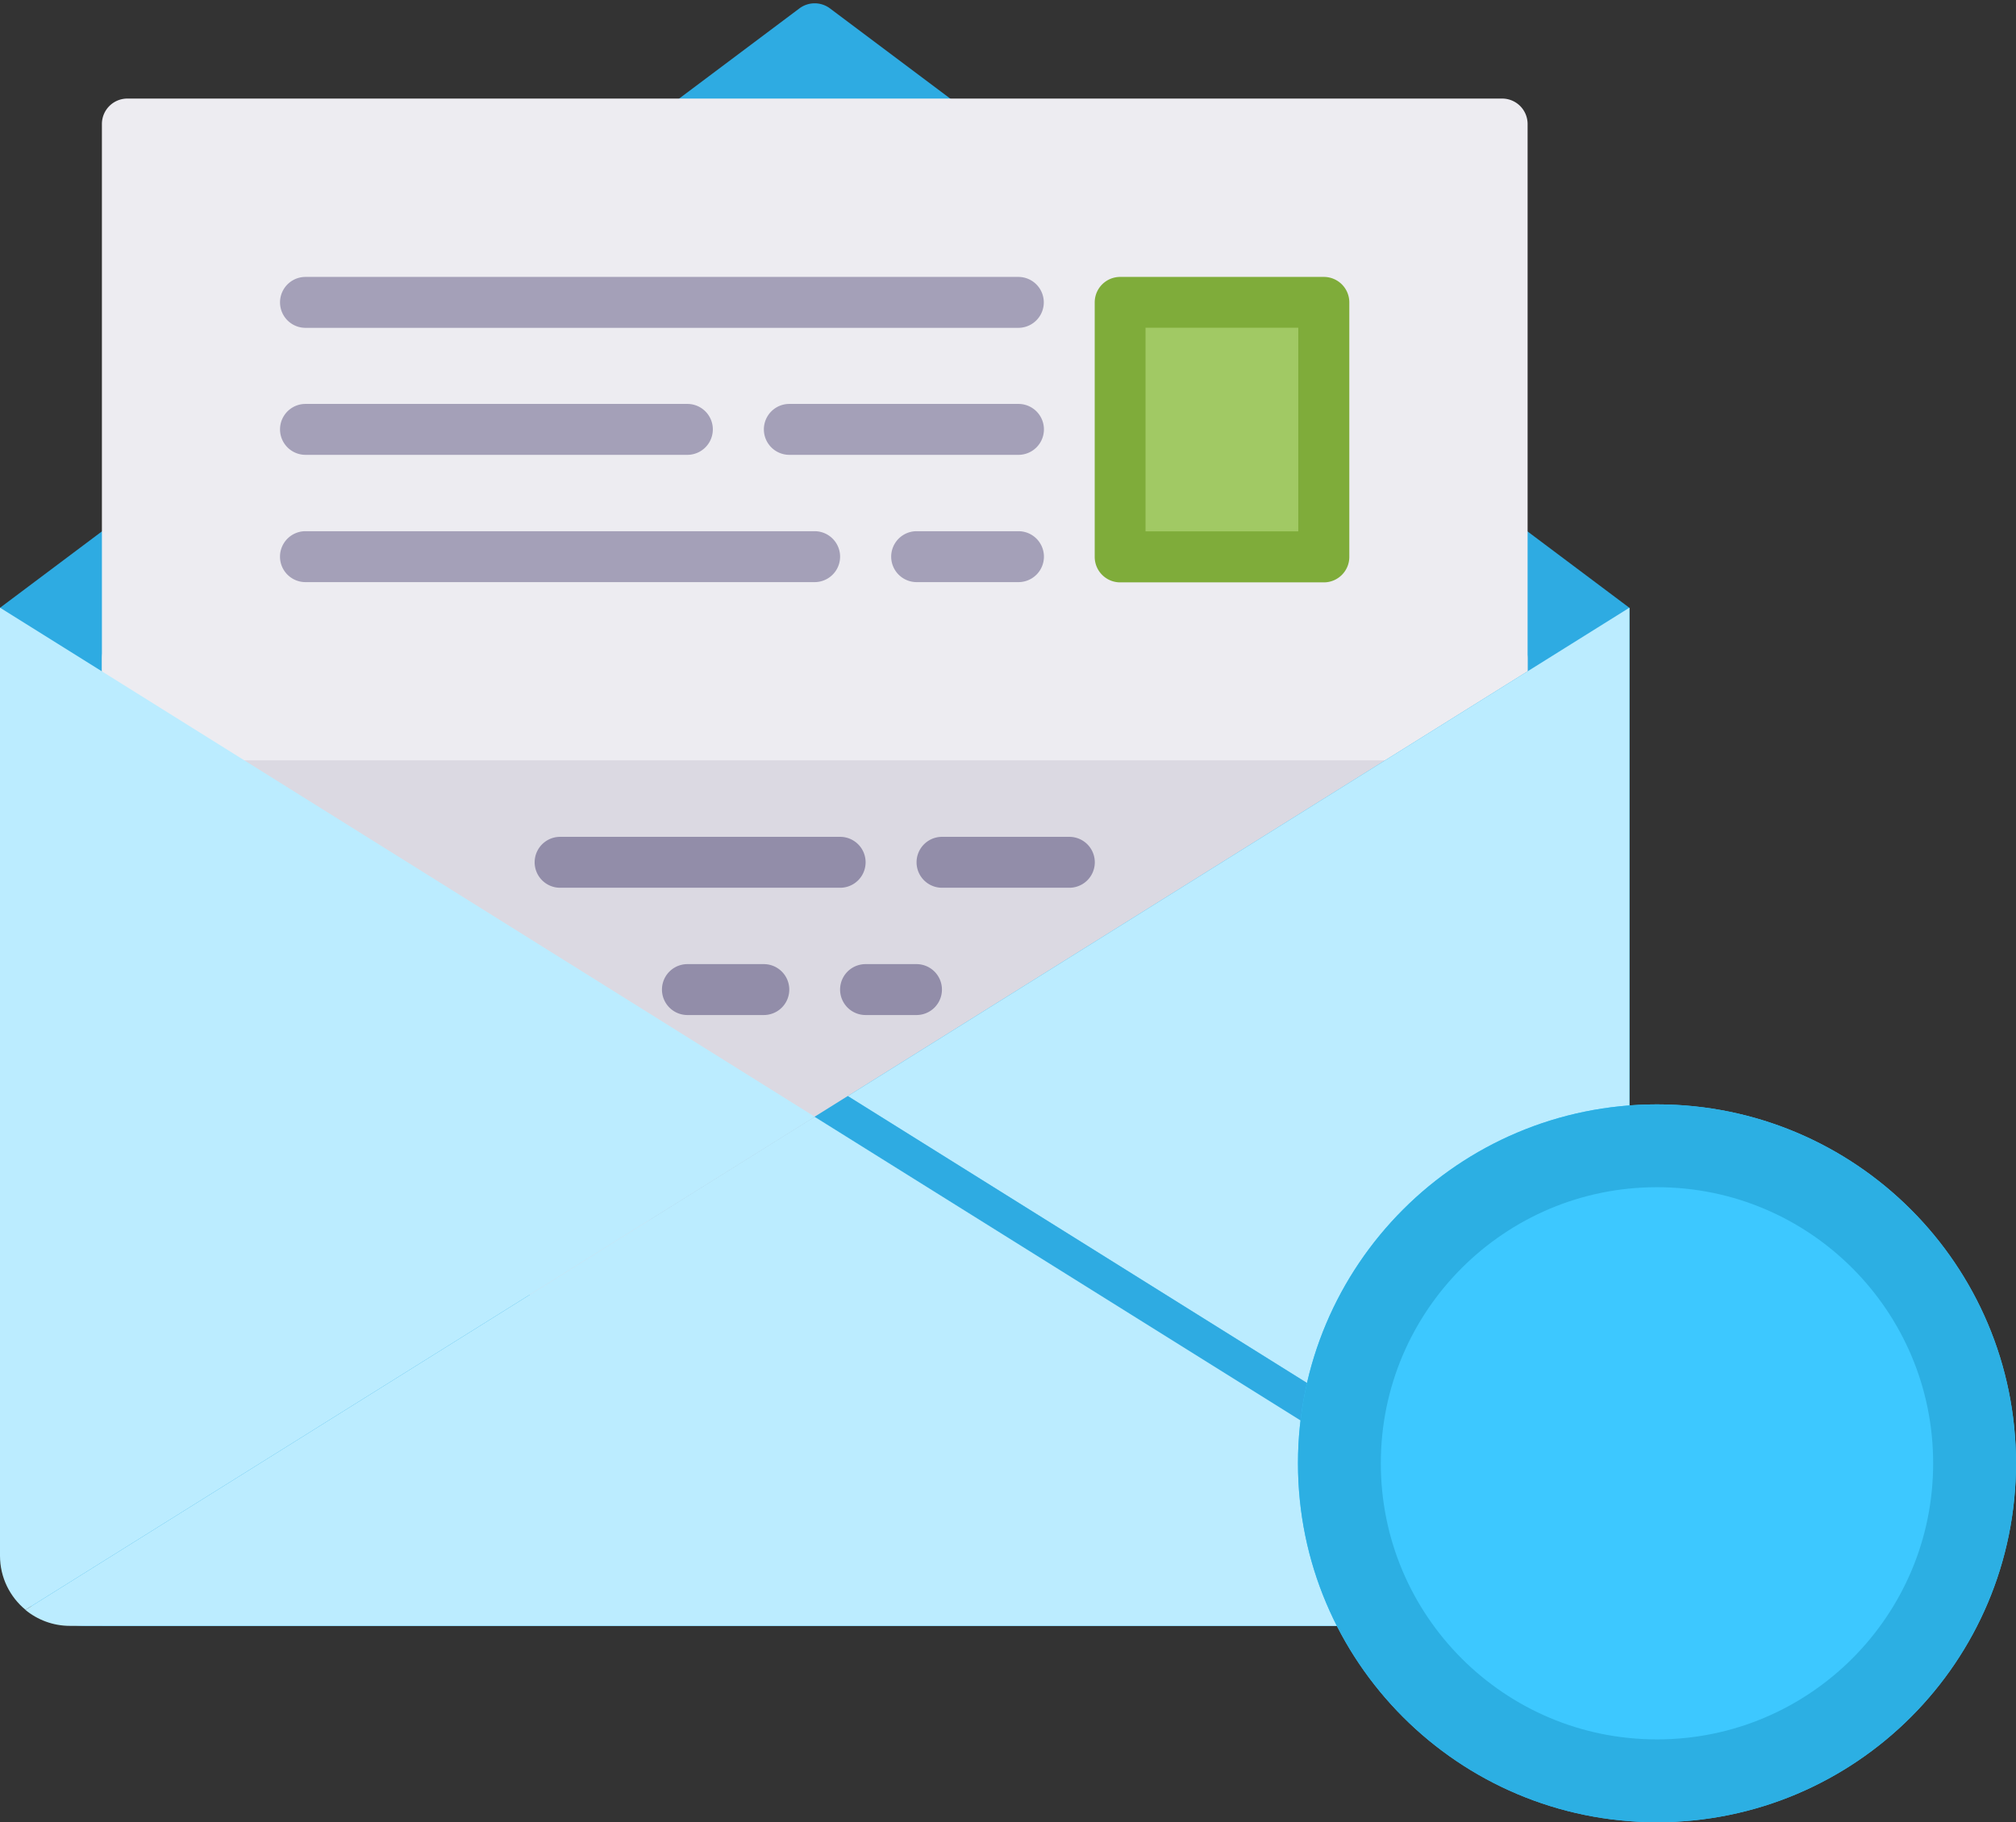 <svg xmlns="http://www.w3.org/2000/svg" width="73" height="66" viewBox="0 0 73 66"><rect x="0" y="0" width="73" height="66" fill="#333333" stroke="none"/><defs><clipPath id="oam1a"><path fill="#fff" d="M73 53c0 7.18-5.82 13-13 13s-13-5.82-13-13 5.82-13 13-13 13 5.82 13 13z"/></clipPath></defs><g><g><g/><g><path fill="#2eabe2" d="M30.053.304a.922.922 0 0 0-1.106 0L0 22.014v33.764c0 .968.442 1.832 1.134 2.403a3.099 3.099 0 0 0 1.977.709h53.354c1.4 0 2.535-1.136 2.535-2.536v-34.34z"/></g><g><path fill="#dbd9e2" d="M54.393 22.93H4.612a.922.922 0 0 0-.922.922v22.125c0 .509.413.922.922.922h49.781c.51 0 .922-.413.922-.922V23.852a.922.922 0 0 0-.922-.922z"/></g><g><path fill="#edecf1" d="M54.393 3.57H4.612a.922.922 0 0 0-.922.922v22.125c0 .509.413.922.922.922h49.781c.51 0 .922-.413.922-.922V4.492a.922.922 0 0 0-.922-.922z"/></g><g><path fill="#2eabe2" d="M29.503 40.447L3.69 58.885h52.777c1.4 0 2.535-1.135 2.535-2.535V22.01z"/></g><g opacity=".6"><path fill="#8ead5a" d="M23.6 44.139l2.366-1.479z"/></g><g><path fill="#bbecff" d="M59.002 22.01L30.7 39.699l28.126 17.578c.113-.287.176-.6.176-.927z"/></g><g opacity=".6"><path fill="#2eabe2" d="M25.969 42.658l-2.367 1.479L3.69 58.887h52.777c1.073 0 1.99-.667 2.36-1.608L30.7 39.7z"/></g><g><g><path fill="#bbecff" d="M0 22.01v34.34c0 .788.36 1.492.924 1.957L29.5 40.447z"/></g><g><path fill="#bbecff" d="M.92 58.31c.438.36 1 .578 1.611.578h53.93c.611 0 1.173-.217 1.61-.578L29.497 40.45z"/></g></g><g><path fill="#7fac3a" d="M47.937 10.03h-7.375a.922.922 0 0 0-.922.922v9.219c0 .509.413.922.922.922h7.375c.509 0 .922-.413.922-.922v-9.22a.922.922 0 0 0-.922-.921z"/></g><g><path fill="#a1c964" d="M47.011 11.87H41.48v7.375h5.531z"/></g><g><g><path fill="#a4a0b8" d="M36.874 11.874H11.062a.922.922 0 0 1 0-1.844h25.812a.922.922 0 0 1 0 1.844z"/></g><g><path fill="#a4a0b8" d="M24.89 16.474H11.062a.922.922 0 0 1 0-1.844H24.89a.922.922 0 0 1 0 1.844z"/></g><g><path fill="#a4a0b8" d="M36.879 16.474h-8.297a.922.922 0 0 1 0-1.844h8.297a.922.922 0 0 1 0 1.844z"/></g><g><path fill="#a4a0b8" d="M29.5 21.084H11.061a.922.922 0 0 1 0-1.844h18.437a.922.922 0 0 1 0 1.844z"/></g><g><path fill="#a4a0b8" d="M36.88 21.084h-3.688a.922.922 0 0 1 0-1.844h3.687a.922.922 0 0 1 0 1.844z"/></g></g><g><g><path fill="#928da9" d="M38.721 32.154h-4.61a.922.922 0 0 1 0-1.844h4.61a.922.922 0 0 1 0 1.844z"/></g><g><path fill="#928da9" d="M30.422 32.154h-10.14a.922.922 0 0 1 0-1.844h10.14a.922.922 0 0 1 0 1.844z"/></g><g><path fill="#928da9" d="M27.657 36.764h-2.765a.922.922 0 0 1 0-1.844h2.766a.922.922 0 0 1 0 1.844z"/></g><g><path fill="#928da9" d="M33.186 36.764h-1.844a.922.922 0 0 1 0-1.844h1.844a.922.922 0 0 1 0 1.844z"/></g></g><g><g><path fill="#3dc8ff" d="M73 53c0 7.18-5.82 13-13 13s-13-5.82-13-13 5.82-13 13-13 13 5.82 13 13z"/><path fill="none" stroke="#2cafe3" stroke-miterlimit="50" stroke-width="6" d="M73 53c0 7.18-5.82 13-13 13s-13-5.82-13-13 5.82-13 13-13 13 5.82 13 13z" clip-path="url(&quot;#oam1a&quot;)"/></g><g/></g></g></g></svg>